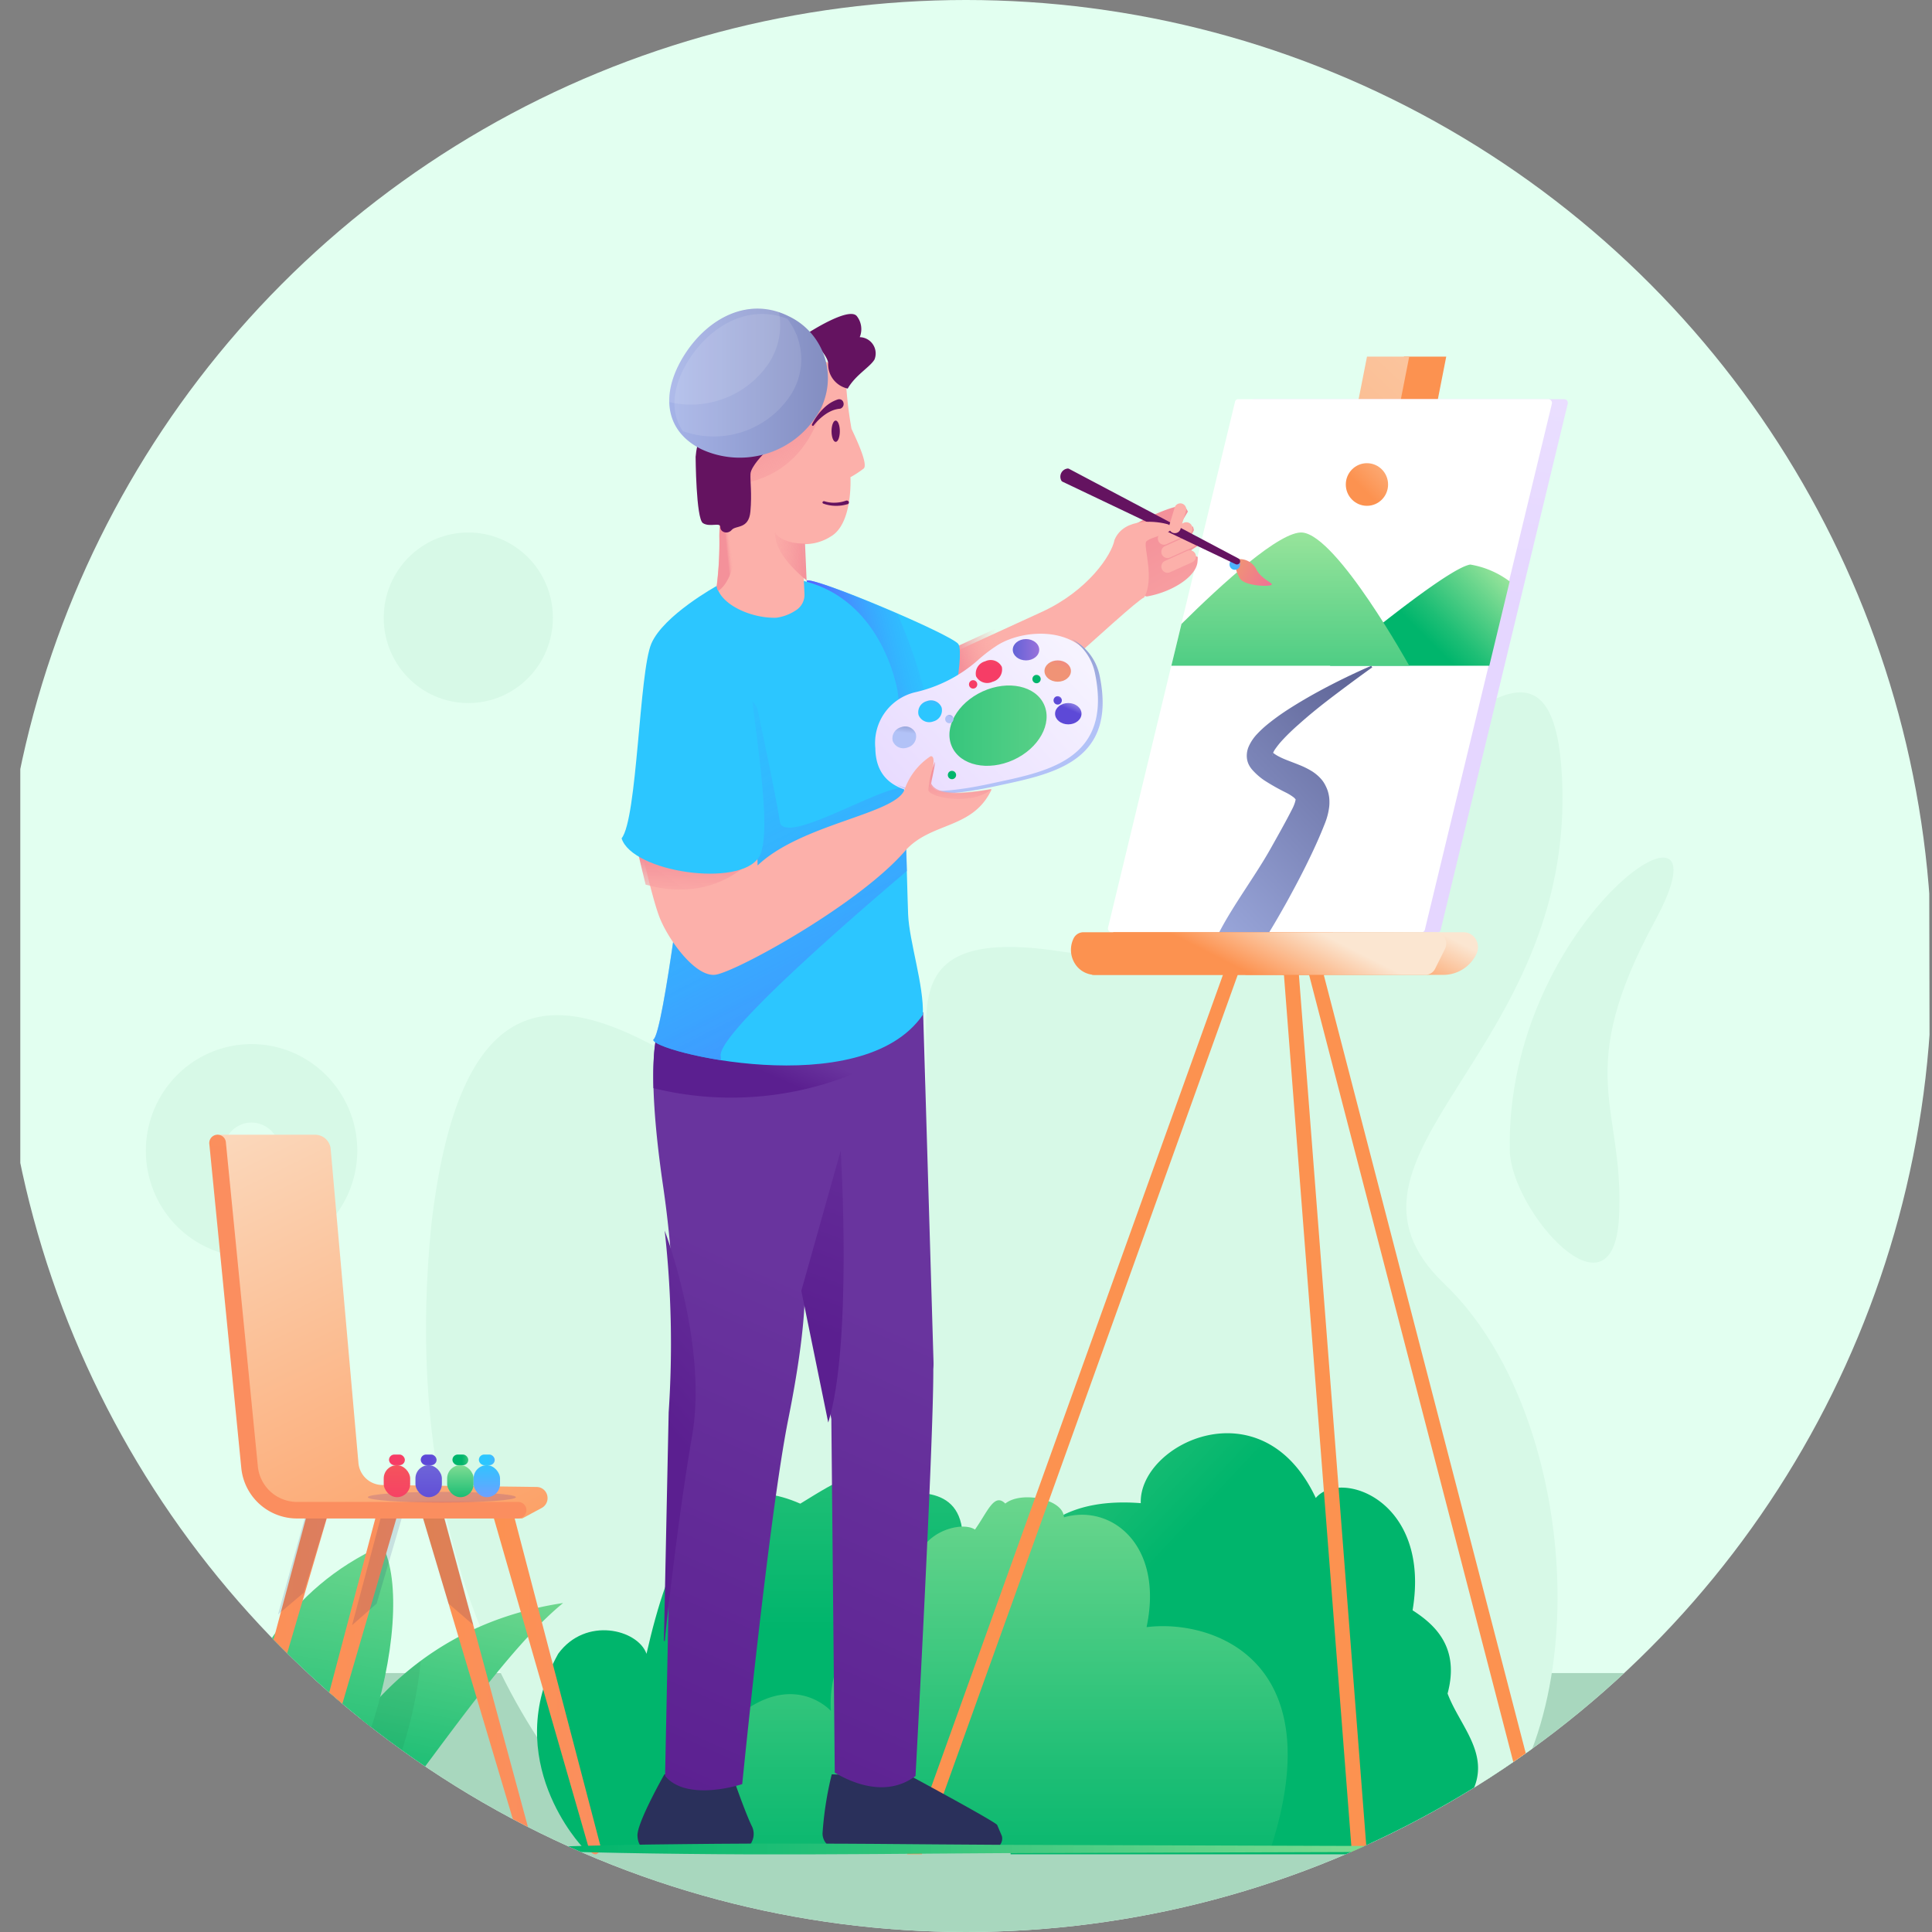 <svg xmlns="http://www.w3.org/2000/svg" xmlns:xlink="http://www.w3.org/1999/xlink" width="122" height="122" viewBox="0 0 122 122"><rect x="0" y="0" width="122" height="122" fill="#808080" stroke="none"/><defs><style>.a,.ak,.bn,.ci{fill:#fff;}.a{stroke:#707070;}.b{clip-path:url(#a);}.c{fill:#e2fff0;}.d{fill:#a8d7be;}.e{fill:#d7f9e7;}.f{fill:url(#b);}.g{fill:#0c010c;opacity:0.05;}.h{fill:url(#c);}.i{fill:url(#d);}.j{fill:url(#e);}.k{fill:url(#f);}.l{fill:url(#g);}.m{fill:url(#h);}.n{fill:url(#i);}.o{fill:url(#j);}.p{fill:url(#k);}.q{fill:url(#l);}.r{fill:url(#m);}.s{fill:#000067;opacity:0.12;}.t{fill:url(#n);}.u{fill:url(#o);}.v{fill:url(#p);}.w{fill:url(#q);}.x{fill:url(#r);}.y{opacity:0.2;fill:url(#s);}.z{fill:url(#t);}.aa{fill:url(#u);}.ab{fill:url(#v);}.ac{fill:url(#w);}.ad{fill:url(#x);}.ae{fill:url(#y);}.af{fill:url(#z);}.ag{fill:url(#aa);}.ah{fill:url(#ab);}.ai{fill:url(#ac);}.aj{fill:url(#ad);}.al{fill:url(#ae);}.am{fill:url(#af);}.an{fill:url(#ag);}.ao{fill:url(#ah);}.ap{fill:url(#ai);}.aq{fill:url(#aj);}.ar{fill:url(#ak);}.as{fill:url(#al);}.at{fill:url(#am);}.au{fill:url(#an);}.av{fill:#fcb0aa;}.aw{fill:url(#ao);}.ax{fill:url(#ap);}.ay{fill:#641360;}.az{fill:#2a305b;}.ba{fill:url(#aq);}.bb{fill:url(#ar);}.bc{fill:url(#as);}.bd{fill:url(#at);}.be{fill:url(#au);}.bf{fill:#2cc6ff;}.bg{fill:url(#av);}.bh{fill:url(#aw);}.bi{fill:url(#ax);}.bj{fill:url(#ay);}.bk{fill:url(#az);}.bl{fill:url(#ba);}.bm{fill:url(#bb);}.bn{opacity:0.11;}.bo{fill:url(#bc);}.bp{fill:url(#bd);}.bq{fill:url(#be);}.br{fill:url(#bf);}.bs{fill:url(#bg);}.bt{fill:url(#bh);}.bu{fill:url(#bi);}.bv{fill:url(#bj);}.bw{fill:url(#bk);}.bx{fill:url(#bl);}.by{fill:url(#bm);}.bz{fill:url(#bn);}.ca{fill:url(#bo);}.cb{fill:url(#bp);}.cc{fill:url(#bq);}.cd{fill:url(#br);}.ce{fill:url(#bs);}.cf{fill:url(#bt);}.cg{fill:#bae6cf;}.cg,.ch,.ci,.cj{fill-rule:evenodd;}.ch{fill:#96c7ad;}.cj{fill:#94c9ad;}</style><clipPath id="a"><circle class="a" cx="61" cy="61" r="61" transform="translate(-0.239 0.398)"/></clipPath><linearGradient id="b" x1="0.413" y1="0.936" x2="0.694" y2="-0.483" gradientUnits="objectBoundingBox"><stop offset="0" stop-color="#00b56c"/><stop offset="0.22" stop-color="#1dbe75"/><stop offset="0.68" stop-color="#68d58c"/><stop offset="1" stop-color="#9ee69d"/></linearGradient><linearGradient id="c" x1="0.451" y1="0.835" x2="0.586" y2="-0.249" xlink:href="#b"/><linearGradient id="d" x1="0.423" y1="0.852" x2="0.614" y2="-0.222" xlink:href="#b"/><linearGradient id="e" x1="0.459" y1="0.914" x2="0.596" y2="-0.425" xlink:href="#b"/><linearGradient id="f" x1="0.413" y1="0.928" x2="0.694" y2="-0.465" xlink:href="#b"/><linearGradient id="g" x1="0.451" y1="0.835" x2="0.587" y2="-0.249" xlink:href="#b"/><linearGradient id="h" x1="0.422" y1="0.852" x2="0.616" y2="-0.222" xlink:href="#b"/><linearGradient id="i" x1="0.458" y1="0.914" x2="0.598" y2="-0.425" xlink:href="#b"/><linearGradient id="j" x1="0.266" y1="0.445" x2="-0.441" y2="-0.185" xlink:href="#b"/><linearGradient id="k" x1="0.5" y1="0.436" x2="0.5" y2="-1.191" xlink:href="#b"/><linearGradient id="l" x1="0.5" y1="1.139" x2="0.5" y2="-0.47" xlink:href="#b"/><linearGradient id="m" y1="0.5" x2="1.048" y2="0.5" gradientUnits="objectBoundingBox"><stop offset="0" stop-color="#fc9250"/><stop offset="1" stop-color="#fb8e5f"/></linearGradient><linearGradient id="n" x1="0" y1="0.5" x2="1" y2="0.5" xlink:href="#m"/><linearGradient id="o" x1="-0.034" y1="0.5" x2="1" y2="0.5" xlink:href="#m"/><linearGradient id="p" x1="-0.012" y1="0.5" x2="1" y2="0.5" xlink:href="#m"/><linearGradient id="q" x1="0.77" y1="1.475" x2="0.006" y2="-0.361" gradientUnits="objectBoundingBox"><stop offset="0" stop-color="#fc9250"/><stop offset="1" stop-color="#fbe6d1"/></linearGradient><linearGradient id="r" x1="0.491" y1="-0.699" x2="0.497" y2="0.13" xlink:href="#m"/><linearGradient id="s" x1="0.5" y1="1.339" x2="0.5" y2="-0.295" gradientUnits="objectBoundingBox"><stop offset="0.05" stop-color="#5b1f90"/><stop offset="1" stop-color="#69349e"/></linearGradient><linearGradient id="t" x1="0.601" y1="0.501" x2="1.6" y2="0.501" gradientUnits="objectBoundingBox"><stop offset="0.06" stop-color="#f63d66"/><stop offset="1" stop-color="#f5555c"/></linearGradient><linearGradient id="u" x1="0.5" y1="1.339" x2="0.5" y2="-0.076" xlink:href="#t"/><linearGradient id="v" x1="0.601" y1="0.501" x2="1.6" y2="0.501" gradientUnits="objectBoundingBox"><stop offset="0" stop-color="#5d49d7"/><stop offset="1" stop-color="#6f66d8"/></linearGradient><linearGradient id="w" x1="0.499" y1="1.339" x2="0.499" y2="-0.076" xlink:href="#v"/><linearGradient id="x" x1="0.601" y1="0.501" x2="1.601" y2="0.501" xlink:href="#b"/><linearGradient id="y" x1="0.499" y1="1.339" x2="0.5" y2="-0.298" xlink:href="#b"/><linearGradient id="z" x1="0.6" y1="0.501" x2="1.6" y2="0.501" gradientUnits="objectBoundingBox"><stop offset="0" stop-color="#2cc6ff"/><stop offset="0.38" stop-color="#49b5ff"/><stop offset="1" stop-color="#8096ff"/></linearGradient><linearGradient id="aa" x1="0.5" y1="-0.119" x2="0.5" y2="1.296" xlink:href="#z"/><linearGradient id="ab" x1="0.485" y1="-0.238" x2="0.479" y2="-0.56" xlink:href="#q"/><linearGradient id="ac" x1="0.326" y1="1.199" x2="0.857" y2="-0.943" xlink:href="#q"/><linearGradient id="ad" x1="0.667" y1="-1.059" x2="0.514" y2="0.364" gradientUnits="objectBoundingBox"><stop offset="0" stop-color="#f6f3ff"/><stop offset="1" stop-color="#e5d6ff"/></linearGradient><linearGradient id="ae" x1="-0.084" y1="1.521" x2="1.029" y2="-0.442" gradientUnits="objectBoundingBox"><stop offset="0" stop-color="#b2c2f7"/><stop offset="0.77" stop-color="#616799"/></linearGradient><linearGradient id="af" x1="0.34" y1="1.234" x2="0.077" y2="2.435" xlink:href="#q"/><linearGradient id="ag" x1="0.507" y1="1.234" x2="0.519" y2="2.435" xlink:href="#q"/><linearGradient id="ah" x1="0.49" y1="1.234" x2="0.474" y2="2.435" xlink:href="#q"/><linearGradient id="ai" x1="0.483" y1="0.634" x2="1.102" y2="0.285" xlink:href="#b"/><linearGradient id="aj" x1="0.5" y1="2.186" x2="0.5" y2="-0.07" xlink:href="#b"/><linearGradient id="ak" x1="0.399" y1="0.601" x2="2.181" y2="-1.181" xlink:href="#q"/><linearGradient id="al" x1="0.614" y1="0.477" x2="0.985" y2="0.396" xlink:href="#q"/><linearGradient id="am" x1="0.376" y1="0.525" x2="0.76" y2="0.439" xlink:href="#q"/><linearGradient id="an" x1="0.397" y1="0.199" x2="1.264" y2="1.965" gradientUnits="objectBoundingBox"><stop offset="0" stop-color="#f4919a"/><stop offset="1" stop-color="#fcb0aa"/></linearGradient><linearGradient id="ao" x1="-0.015" y1="0.351" x2="0.988" y2="0.748" gradientUnits="objectBoundingBox"><stop offset="0" stop-color="#f09376"/><stop offset="1" stop-color="#f07295"/></linearGradient><linearGradient id="ap" x1="0.125" y1="1.244" x2="0.864" y2="-0.215" xlink:href="#z"/><linearGradient id="aq" x1="0.395" y1="1.13" x2="0.524" y2="0.334" xlink:href="#s"/><linearGradient id="ar" x1="0.321" y1="0.603" x2="0.546" y2="0.441" xlink:href="#s"/><linearGradient id="as" x1="0.51" y1="0.564" x2="0.991" y2="0.324" gradientUnits="objectBoundingBox"><stop offset="0" stop-color="#f4919a"/><stop offset="1" stop-color="#fcb0aa" stop-opacity="0"/></linearGradient><linearGradient id="at" x1="0.458" y1="0.5" x2="-0.343" y2="1.323" xlink:href="#z"/><linearGradient id="au" x1="0.132" y1="0.598" x2="1.102" y2="0.341" gradientUnits="objectBoundingBox"><stop offset="0" stop-color="#5d56ff"/><stop offset="0.11" stop-color="#5764ff" stop-opacity="0.878"/><stop offset="0.56" stop-color="#4098ff" stop-opacity="0.412"/><stop offset="0.86" stop-color="#32b9ff" stop-opacity="0.122"/><stop offset="1" stop-color="#2cc6ff" stop-opacity="0"/></linearGradient><linearGradient id="av" x1="0.091" y1="-0.524" x2="0.888" y2="1.675" gradientUnits="objectBoundingBox"><stop offset="0" stop-color="#2cc6ff" stop-opacity="0"/><stop offset="0.14" stop-color="#32b9ff" stop-opacity="0.122"/><stop offset="0.44" stop-color="#4098ff" stop-opacity="0.412"/><stop offset="0.89" stop-color="#5764ff" stop-opacity="0.878"/><stop offset="1" stop-color="#5d56ff"/></linearGradient><linearGradient id="aw" x1="0.898" y1="0.268" x2="-0.164" y2="0.996" xlink:href="#ad"/><linearGradient id="ax" x1="0.663" y1="0.355" x2="1.326" y2="-0.754" xlink:href="#ae"/><linearGradient id="ay" x1="0.5" y1="0.414" x2="0.514" y2="1.258" xlink:href="#as"/><linearGradient id="az" x1="0.422" y1="0.314" x2="0.983" y2="1.55" xlink:href="#as"/><linearGradient id="ba" x1="0.459" y1="0.503" x2="0.657" y2="0.435" xlink:href="#as"/><linearGradient id="bb" x1="-0.338" y1="0.5" x2="2.68" y2="0.5" xlink:href="#ae"/><linearGradient id="bc" x1="0.981" y1="0.537" x2="-0.658" y2="0.409" xlink:href="#as"/><linearGradient id="bd" y1="0.5" x2="2.89" y2="0.5" gradientUnits="objectBoundingBox"><stop offset="0" stop-color="#6362d7"/><stop offset="1" stop-color="#ff8fe2"/></linearGradient><linearGradient id="be" x1="0.588" y1="0.341" x2="1.144" y2="-0.673" xlink:href="#ao"/><linearGradient id="bf" x1="0.588" y1="0.341" x2="1.144" y2="-0.673" gradientUnits="objectBoundingBox"><stop offset="0" stop-color="#5d49d7"/><stop offset="1" stop-color="#6f66d8" stop-opacity="0"/></linearGradient><linearGradient id="bg" x1="0.587" y1="0.346" x2="1.144" y2="-0.638" xlink:href="#t"/><linearGradient id="bh" x1="-1.666" y1="-0.222" x2="2.812" y2="1.27" xlink:href="#b"/><linearGradient id="bi" x1="0.595" y1="0.314" x2="1.198" y2="-0.866" xlink:href="#z"/><linearGradient id="bj" x1="0.595" y1="0.314" x2="1.198" y2="-0.866" xlink:href="#ae"/><linearGradient id="bk" x1="0.606" y1="0.265" x2="1.28" y2="-1.242" xlink:href="#b"/><linearGradient id="bl" x1="0.606" y1="0.26" x2="1.276" y2="-1.248" xlink:href="#bf"/><linearGradient id="bm" x1="0.6" y1="0.267" x2="1.267" y2="-1.233" xlink:href="#ae"/><linearGradient id="bn" x1="0.605" y1="0.261" x2="1.28" y2="-1.252" xlink:href="#b"/><linearGradient id="bo" x1="0.603" y1="0.265" x2="1.278" y2="-1.244" xlink:href="#t"/><linearGradient id="bp" x1="0.497" y1="0.354" x2="0.512" y2="1.405" xlink:href="#as"/><linearGradient id="bq" x1="0.49" y1="0.74" x2="0.576" y2="-0.48" xlink:href="#s"/><linearGradient id="br" x1="0.493" y1="0.557" x2="0.559" y2="-0.271" xlink:href="#s"/><linearGradient id="bs" x1="0" y1="0.5" x2="1" y2="0.5" xlink:href="#b"/><linearGradient id="bt" x1="0" y1="0.496" x2="1" y2="0.496" xlink:href="#b"/></defs><g class="b" transform="translate(0.239 -0.398)"><g transform="translate(0.042 -48.274)"><g transform="translate(0 2.531)"><path class="c" d="M0,0H120.35l.368,193.86H0Z" transform="translate(1.001)"/><rect class="d" width="110.489" height="42.07" transform="translate(0 151.79)"/><g transform="translate(3.588 65.63)"><g transform="translate(0 0)"><path class="e" d="M27.978,188.954a6.676,6.676,0,0,1-6.169-4.154,6.772,6.772,0,0,1,1.446-7.336A6.636,6.636,0,0,1,30.531,176a6.74,6.74,0,0,1-2.553,12.95Zm0-8.512a1.766,1.766,0,0,0-1.633,1.1,1.792,1.792,0,0,0,.382,1.941,1.756,1.756,0,0,0,1.925.387,1.783,1.783,0,0,0-.674-3.426Z" transform="translate(-15.959 -129.046)"/><path class="e" d="M101.849,164.595s-15.635-11.548-12.808-39.472c3.315-28.17,21.157-1.994,28.37-4.747s-3.391-14.772,11.467-12.442,30.7-28.453,31.557-10.981-15.934,23.836-7.415,31.974,9.8,27.93,1.7,35.26C141,164.187,101.849,164.595,101.849,164.595Z" transform="translate(-65.667 -67.328)"/><g transform="translate(0 78.103)"><path class="f" d="M54.973,30.816s2.508-14.771,17.261-17c-5.38,4.379-12.539,17-14.9,17A4.38,4.38,0,0,1,54.973,30.816Z" transform="translate(-40.543 -10.182)"/><path class="g" d="M63.243,27.6c-6.869,5.1-8.271,13.35-8.271,13.35a4.38,4.38,0,0,0,2.36,0,2.021,2.021,0,0,0,1.129-.577A26.5,26.5,0,0,0,63.243,27.6Z" transform="translate(-40.543 -20.316)"/><path class="h" d="M23.724,24.085S20.875,17.2,20.6,11.857c2.974.222,9.026,7.793,8.727,10.837l-.3,3.042Z" transform="translate(-15.195 -8.74)"/><path class="g" d="M27.14,32.377a10.988,10.988,0,0,0-3.415-3.106,55.259,55.259,0,0,0,2.3,7.13l3.986,1.24c.571-.889,1.125-1.757,1.61-2.526a.392.392,0,0,1,.01-.106c.146-1.506-1.261-4.12-3.08-6.4a18.431,18.431,0,0,0-1.414,3.771Z" transform="translate(-17.497 -21.056)"/><path class="i" d="M8.241,43.015S1.889,36.234,0,29.8c5.357.669,11.775,6.087,12,10.911C11.919,43.831,8.241,43.015,8.241,43.015Z" transform="translate(0 -21.936)"/><path class="g" d="M26,45.4a19.7,19.7,0,0,0-1.837,6.863c1.107,1.376,1.9,2.221,1.9,2.221s3.681.816,3.754-2.3C29.709,49.862,28.166,47.4,26,45.4Z" transform="translate(-17.82 -33.406)"/><path class="j" d="M35.98,21.249S34.6,5.571,46.773.079c2.36,4.3-1.51,20.014-9.078,21.845C35.98,22.779,35.98,21.249,35.98,21.249Z" transform="translate(-26.501 -0.079)"/></g><g transform="translate(95.157 88.28)"><path class="k" d="M25.911,14.686s1.178-6.874,8.108-7.91c-2.529,2.038-5.89,7.91-7,7.91A2.067,2.067,0,0,1,25.911,14.686Z" transform="translate(-19.133 -5.083)"/><path class="g" d="M29.8,13.19A10.72,10.72,0,0,0,25.911,19.4a2.067,2.067,0,0,0,1.108,0,.949.949,0,0,0,.531-.268A12.247,12.247,0,0,0,29.8,13.19Z" transform="translate(-19.133 -9.8)"/><path class="l" d="M11.231,11.553A21.063,21.063,0,0,1,9.766,5.862c1.4.1,4.238,3.627,4.1,5.044l-.138,1.415Z" transform="translate(-7.226 -4.411)"/><path class="g" d="M12.844,15.414a5.127,5.127,0,0,0-1.6-1.446,25.621,25.621,0,0,0,1.077,3.318l1.873.577c.268-.414.528-.817.756-1.175v-.049a5.424,5.424,0,0,0-1.447-2.98A8.5,8.5,0,0,0,12.844,15.414Z" transform="translate(-8.315 -10.144)"/><path class="m" d="M3.96,20.363S.977,17.2.089,14.215c2.515.311,5.531,2.833,5.634,5.078C5.695,20.744,3.96,20.363,3.96,20.363Z" transform="translate(-0.089 -10.554)"/><path class="g" d="M12.3,21.473a9.1,9.1,0,0,0-.862,3.191c.521.641.893,1.034.893,1.034s1.724.381,1.763-1.07A4.956,4.956,0,0,0,12.3,21.473Z" transform="translate(-8.461 -15.891)"/><path class="n" d="M17,10.233S16.35,2.936,22.067.38c1.108,2-.709,9.314-4.264,10.167C17,10.945,17,10.233,17,10.233Z" transform="translate(-12.543 -0.38)"/></g><path class="o" d="M228.6,280.31s-.707-8.286,8.4-7.57c-.131-3.753,7.673-7.548,11.052-.328,1.561-1.848,7.283.133,6.112,7.094,1.431.917,2.991,2.358,2.21,5.255.78,2.1,2.867,3.939,1.434,6.439a19.6,19.6,0,0,1-.766,3.713H228.78Z" transform="translate(-168.833 -197.309)"/><path class="p" d="M118.274,301.933s-5.263-5.5-1.534-12.2c1.733-2.376,5.03-1.543,5.578,0,1.346-5.893,3.6-12.163,9.711-9.48,2.415-1.479,4.246-2.754,5.228-.64,1.781,0,5.184-.77,5.03,3.185,5.038-1.171,15.275,4.505,9.408,19.257C145.029,302.058,118.274,301.933,118.274,301.933Z" transform="translate(-85.362 -204.79)"/><path class="q" d="M162.965,305.8s-3.672-6.791-.47-8.888,5.229.168,5.229.168a7.059,7.059,0,0,1,5.764-7.4c-1.57-3.477,2.311-4.756,3.333-4.05.813-1.145,1.215-2.342,1.917-1.643,1-.818,3.688-.287,3.7.869,3.02-.869,6.318,1.779,5.22,6.935,4.118-.518,11.738,2.012,7.827,14.014Z" transform="translate(-119.125 -208.53)"/><path class="r" d="M61.58,284.9l-.2-.046-5.719,21.6a.472.472,0,0,0,.221.6c.2.057.419-.117.5-.392l6.266-21.507C62.29,285.08,61.937,284.985,61.58,284.9Z" transform="translate(-41.282 -209.466)"/><path class="s" d="M73.166,284.9l-.2-.046L70.9,292.6h0l1.551-1.361h0l1.787-6.078C73.88,285.079,73.525,284.984,73.166,284.9Z" transform="translate(-52.536 -209.466)"/><path class="t" d="M39.35,302.046h0a.467.467,0,0,1-.222-.6l6.015-22.536c.075-.282.3-.465.5-.406l.555.16a.475.475,0,0,1,.217.615l-6.571,22.372C39.768,301.929,39.546,302.1,39.35,302.046Z" transform="translate(-29.09 -204.79)"/><path class="s" d="M56.508,278.668l-.579-.16c-.21-.059-.446.123-.524.407l-2.313,8.333h0l1.63-1.377h0l2.012-6.592A.464.464,0,0,0,56.508,278.668Z" transform="translate(-39.406 -204.79)"/><path class="u" d="M110.946,305.522,105.2,283.584a2.514,2.514,0,0,1-.41.016c-.159.124-.322.241-.492.348a.3.3,0,0,1-.34-.006l6.271,21.789c.079.274.3.449.492.392A.477.477,0,0,0,110.946,305.522Z" transform="translate(-76.921 -208.53)"/><path class="v" d="M93.473,304.257,87.53,282.324l-.094-.012a7.47,7.47,0,0,1-1.28.049l6.593,22.1c.081.271.305.444.5.387A.461.461,0,0,0,93.473,304.257Z" transform="translate(-63.791 -207.595)"/><path class="s" d="M87.546,282.325l-.1-.012a7.581,7.581,0,0,1-1.3.049l2.095,7h0l1.577,1.361h0Z" transform="translate(-63.791 -207.595)"/><path class="w" d="M39.1,197.11H45.13a.985.985,0,0,1,.972.908l1.753,19.81a1.527,1.527,0,0,0,1.5,1.4l9.76.124a.694.694,0,0,1,.68.652h0a.7.7,0,0,1-.364.671l-1.237.666-14.822-.459-1.914-1.59Z" transform="translate(-29.09 -144.943)"/><path class="x" d="M56.038,221.342H42.107a3.537,3.537,0,0,1-3.526-3.2l-2.015-20.425a.526.526,0,1,1,1.045-.1l2.016,20.423a2.488,2.488,0,0,0,2.48,2.256H56.063a.527.527,0,0,1,.526.541A.543.543,0,0,1,56.038,221.342Z" transform="translate(-27.214 -144.943)"/><ellipse class="y" cx="4.673" cy="0.337" rx="4.673" ry="0.337" transform="translate(19.361 74.717)"/><rect class="z" width="1.001" height="0.673" rx="0.337" transform="translate(20.696 72.361)"/><rect class="aa" width="1.669" height="2.019" rx="0.835" transform="translate(20.362 73.034)"/><rect class="ab" width="1.001" height="0.673" rx="0.337" transform="translate(22.699 72.361)"/><rect class="ac" width="1.669" height="2.019" rx="0.835" transform="translate(22.365 73.034)"/><rect class="ad" width="1.001" height="0.673" rx="0.337" transform="translate(24.701 72.361)"/><rect class="ae" width="1.669" height="2.019" rx="0.835" transform="translate(24.368 73.034)"/><rect class="af" width="1.001" height="0.673" rx="0.337" transform="translate(26.37 72.361)"/><rect class="ag" width="1.669" height="2.019" rx="0.835" transform="translate(26.037 73.034)"/><path class="ah" d="M297.379,50.486h-2.668l7.681-39.041h2.667Z" transform="translate(-217.602 -8.416)"/><path class="ai" d="M288.477,50.486h-2.668l7.681-39.041h2.667Z" transform="translate(-211.037 -8.416)"/><path class="aj" d="M276.377,55.275H256.791a.231.231,0,0,1-.179-.087.236.236,0,0,1-.046-.2l8.023-33.222a.2.2,0,0,1,.195-.151h19.586a.231.231,0,0,1,.179.087.236.236,0,0,1,.046.2l-8.023,33.222a.2.2,0,0,1-.195.151Z" transform="translate(-189.466 -15.897)"/><path class="ak" d="M272.562,55.275H252.976a.231.231,0,0,1-.179-.087.236.236,0,0,1-.046-.2l8.023-33.222a.2.2,0,0,1,.195-.151h19.586a.231.231,0,0,1,.179.087.237.237,0,0,1,.046.2l-8.023,33.222a.2.2,0,0,1-.195.151Z" transform="translate(-186.652 -15.897)"/><path class="al" d="M289.131,85.308c-.808.575-1.6,1.165-2.386,1.759s-1.552,1.206-2.269,1.851a13.454,13.454,0,0,0-1.015.981,5.118,5.118,0,0,0-.414.507,1.43,1.43,0,0,0-.225.428c-.011.043.01.049.011-.023a.357.357,0,0,0,0-.059c-.006-.021-.015-.042-.021-.063a.181.181,0,0,0-.027-.049c-.009-.013.007,0,.021.012a2.329,2.329,0,0,0,.447.292c.348.184.778.322,1.276.526a5.207,5.207,0,0,1,.818.409,2.811,2.811,0,0,1,.455.368,2.33,2.33,0,0,1,.217.253,2.037,2.037,0,0,1,.179.308,2.073,2.073,0,0,1,.135.336,2.415,2.415,0,0,1,.075.341,2.447,2.447,0,0,1,.021.324,2.318,2.318,0,0,1-.015.3,4.114,4.114,0,0,1-.249.993c-.381.981-.8,1.875-1.243,2.77-.224.446-.45.887-.685,1.324s-.467.873-.713,1.3c-.485.864-.994,1.716-1.533,2.544l-2.542-.968c.888-1.731,2.327-3.643,3.272-5.335.472-.841.953-1.69,1.367-2.507a2.353,2.353,0,0,0,.168-.413.6.6,0,0,0,.016-.065c.007-.022,0-.028.009-.042a.052.052,0,0,1,.014-.028c.016-.006-.011-.069-.118-.162a3.017,3.017,0,0,0-.481-.3,13.5,13.5,0,0,1-1.387-.783,4.063,4.063,0,0,1-.714-.62,1.583,1.583,0,0,1-.236-.324,1.259,1.259,0,0,1-.143-.466,1.461,1.461,0,0,1,.124-.742,2.828,2.828,0,0,1,.56-.81,6.694,6.694,0,0,1,.606-.561A14.725,14.725,0,0,1,283.762,88c.855-.552,1.725-1.048,2.609-1.508s1.787-.891,2.7-1.286Z" transform="translate(-206.348 -62.653)"/><path class="am" d="M204.422,210.752h.933l20.431-56.879h-.933Z" transform="translate(-151.013 -113.149)"/><path class="an" d="M314.556,210.752h.93l-14.76-56.879H299.8Z" transform="translate(-221.353 -113.149)"/><path class="ao" d="M299.106,210.752h.945l-4.4-56.879h-.945Z" transform="translate(-217.602 -113.149)"/><path class="ap" d="M317.505,62.111a5.684,5.684,0,0,0-2.488-1.065c-1.549.239-8.861,6.389-8.861,6.389H316.22Z" transform="translate(-226.043 -44.885)"/><path class="aq" d="M268.645,59.185l-.639,2.64h15.021s-4.534-8.181-6.736-8.41C274.9,53.276,271.188,56.666,268.645,59.185Z" transform="translate(-197.907 -39.275)"/><ellipse class="ar" cx="1.335" cy="1.346" rx="1.335" ry="1.346" transform="translate(81.114 9.76)"/><path class="as" d="M271.133,151.479h-22.2l1.343-2.692H272.4a.9.9,0,0,1,.771.456.982.982,0,0,1,.028.925h0A2.318,2.318,0,0,1,271.133,151.479Z" transform="translate(-183.839 -109.408)"/><path class="at" d="M266.224,151.479H245.367a1.509,1.509,0,0,1-1.3-.759,1.635,1.635,0,0,1-.051-1.55h0a.689.689,0,0,1,.615-.383h22.221a.687.687,0,0,1,.592.346.744.744,0,0,1,.022.706l-.627,1.257A.691.691,0,0,1,266.224,151.479Z" transform="translate(-180.087 -109.408)"/><path class="au" d="M260.031,50.2c-.229-.047-.132-.365-.132-.365l.355-.231c-.009-.068-.019-.136-.03-.206l-.317-.344c-.09-.1.078-.321.078-.321l.067-.144c-.019-.078-.037-.153-.057-.229l-1.023.221.7-1.164c-.1-.208-.194-.341-.28-.354-.717-.122-3.684,1.329-4.105,1.923,0,0,.577,3.528,1.785,3.791,1.536-.264,3.064-1.2,3.2-2.135a2.316,2.316,0,0,0,.019-.365,1.748,1.748,0,0,0-.264-.078Z" transform="translate(-188.528 -34.599)"/><path class="av" d="M.391,0A.393.393,0,0,1,.784.392l0,1.544a.388.388,0,0,1-.39.388.393.393,0,0,1-.393-.391L0,.389A.388.388,0,0,1,.391,0Z" transform="translate(69.441 15.034) rotate(-114.3)"/><path class="av" d="M.391,0A.393.393,0,0,1,.784.392l0,1.544a.388.388,0,0,1-.39.388.393.393,0,0,1-.393-.391L0,.389A.388.388,0,0,1,.391,0Z" transform="translate(69.662 15.874) rotate(-114.3)"/><path class="av" d="M.391,0A.393.393,0,0,1,.784.392l0,1.544a.388.388,0,0,1-.39.388.393.393,0,0,1-.393-.391L0,.389A.388.388,0,0,1,.391,0Z" transform="translate(69.663 16.807) rotate(-114.3)"/><path class="aw" d="M283.416,59.777a1.177,1.177,0,0,1,1.188.593c.35.714,1.137.9.977,1.025s-1.74.076-2.014-.437a2.508,2.508,0,0,1-.3-.917Z" transform="translate(-209.161 -43.95)"/><ellipse class="ax" cx="0.334" cy="0.337" rx="0.334" ry="0.337" transform="translate(73.771 15.818)"/><path class="ay" d="M252.628,44.1a.2.2,0,0,1-.263.089l-10.93-5.208a.171.171,0,0,1-.079-.082h0a.518.518,0,0,1,.378-.745h0a.176.176,0,0,1,.114.015l10.7,5.662a.2.2,0,0,1,.084.264Z" transform="translate(-178.211 -28.053)"/><path class="az" d="M141.267,349.711s-1.745,3.062-1.7,3.885.55.827.55.827h6.246a1.1,1.1,0,0,0,.413-1.467c-.46-.96-1.24-3.244-1.24-3.244Z" transform="translate(-103.182 -257.156)"/><path class="az" d="M184.66,349.711a21.579,21.579,0,0,0-.582,3.736.986.986,0,0,0,1.06.975h9.61a.686.686,0,0,0,.535-.254.637.637,0,0,0,.12-.564l-.295-.693c-.046-.169-5.293-3-5.293-3Z" transform="translate(-136.007 -257.156)"/><path class="ba" d="M143.7,168.965s-.881,1.752.283,9.77a68.762,68.762,0,0,1,.606,14.339s-.368,18.488-.466,23.016c1.4,1.68,4.872.517,4.872.517s1.7-17.025,2.911-23.058,1.028-8.3,1.028-8.3l1.689,8.3.216,22.335c1.667.988,3.578,1.358,5.1.21,0,0,1.138-20.922,1.123-25.692a4.26,4.26,0,0,0,.012-.485l-.656-22.055Z" transform="translate(-105.995 -123.435)"/><path class="bb" d="M157,171.326a19.647,19.647,0,0,0,3.406-2.831l-.018-.633L143.7,169s-.381.78-.31,3.661A20.529,20.529,0,0,0,157,171.326Z" transform="translate(-105.995 -123.435)"/><path class="av" d="M210.916,59.2s2.859-1.305,5.774-2.646,4.407-3.6,4.582-4.54c.616-1.49,2.77-1.178,3.4-.981.835.54-1.283.758-1.415,1.118s.548,2.345-.11,3.488c-.882.4-10.051,9.275-10.995,9.018-1.227-.335-2.64-2.844-2.64-2.844Z" transform="translate(-154.765 -37.405)"/><path class="bc" d="M210.9,76.7l-1.387,2.578s1.387,2.479,2.59,2.811a.849.849,0,0,0,.493-.172,18.979,18.979,0,0,1,1.924-6.891C212.5,75.965,210.9,76.7,210.9,76.7Z" transform="translate(-154.765 -55.172)"/><path class="bd" d="M180.26,64.88c.293-.359,9.2,3.405,9.589,4,.431.8-.809,6.076-.809,6.076l-6.263-1.865Z" transform="translate(-133.193 -47.691)"/><path class="be" d="M185.993,66.969c-2.56-1.127-5.568-2.295-5.733-2.089l2.452,8.069,5.559,1.668A31.03,31.03,0,0,0,185.993,66.969Z" transform="translate(-133.193 -47.691)"/><path class="bf" d="M145.562,80.691s-1.534,12.8-2.176,13.158c-.285.711,13.154,4.053,17.016-1.565.072-1.85-.858-4.623-.93-6.33s-.288-12.439-.715-14.369-1.916-5.8-6.017-6.73c-3.827.614-5.251,1.965-5.251,1.965Z" transform="translate(-105.995 -47.691)"/><path class="bg" d="M159.4,103.769c-.044-1.508-.1-3.413-.174-5.259-1.542-.07-7.237,3.518-7.834,2.259-.237-1.513-.934-4.869-1.417-7.148a1,1,0,0,0-1.8-.343l-1.915,2.878-.7,5.033s-1.536,12.864-2.178,13.221c-.108.269,1.73.912,4.264,1.309a1.031,1.031,0,0,0-.012-.247C147.389,114.1,155.968,106.677,159.4,103.769Z" transform="translate(-105.995 -68.263)"/><path class="bh" d="M203.24,79.265a8.978,8.978,0,0,1-3.96,2.008,3.294,3.294,0,0,0-2.488,3.53c.046,3.393,3.937,3.145,7.44,2.4s7.894-1.4,6.72-6.924c-.817-3.256-4.643-3.1-6.43-1.994A9.519,9.519,0,0,0,203.24,79.265Z" transform="translate(-145.386 -57.042)"/><path class="bi" d="M214.705,81.149a3.35,3.35,0,0,0-1.751-2.3,3.361,3.361,0,0,1,1.456,2.14c1.157,5.58-3.17,6.243-6.627,6.991-2.16.467-4.467.737-5.905.043,1.4.9,3.883.622,6.2.123C211.535,87.39,215.863,86.728,214.705,81.149Z" transform="translate(-149.137 -57.977)"/><path class="av" d="M139.566,111.594s.848,3.953,1.378,5.35,2.259,3.833,3.541,3.668,9.133-4.462,12.053-7.9c1.651-1.759,4.216-1.291,5.393-3.8-1.875.317-3.534.421-3.908-.329.054-.482.482-1.822.054-1.768a4.18,4.18,0,0,0-1.658,2.143c-.651,1.532-6.522,2.136-9.266,4.755-.052-2.089-.033-1.3-.033-1.3Z" transform="translate(-103.182 -78.55)"/><path class="bj" d="M145.972,125.363l-1.4-1.3-6.28-.712s.418,2.017.853,3.73C143.686,128.337,145.972,125.363,145.972,125.363Z" transform="translate(-102.244 -90.706)"/><path class="bf" d="M141.776,66.127s-3.371,1.852-4.145,3.648-.884,11.059-1.88,12.3c.664,2.132,7.462,3.143,8.678,1.179s-1.327-13.087-.666-14.739S141.776,66.127,141.776,66.127Z" transform="translate(-100.368 -48.626)"/><path class="av" d="M166.817,14.249a25.662,25.662,0,0,0,.333,2.686c.133.306,1.1,2.239.768,2.516a6.5,6.5,0,0,1-.834.545s.166,2.924-1.236,3.74a3.078,3.078,0,0,1-1.8.484l.132,3.15a1.153,1.153,0,0,1-.558,1.042,2.914,2.914,0,0,1-1.221.458c-1.582.049-3.559-.835-3.764-2.04a21.884,21.884,0,0,0,.167-3.2s.033-4.148,1.466-4.454,4.774-6.564,5.275-6.462S166.817,14.249,166.817,14.249Z" transform="translate(-117.25 -9.351)"/><path class="bk" d="M167.911,15.43c-1.174,1.631-3.448,5.519-4.565,5.76-.393.083-.681.461-.891.963l.243.176c5.744-.757,5.766-7.068,5.766-7.068Z" transform="translate(-120.063 -11.221)"/><path class="bl" d="M159.975,50.091l-1.09-.5c-.074.712-.079,1.262-.079,1.262a21.93,21.93,0,0,1-.166,3.185.883.883,0,0,0,.091.264C160.061,53.39,159.975,50.091,159.975,50.091Z" transform="translate(-117.25 -36.469)"/><path class="ay" d="M153.555,28.062s.026,3.9.461,4.184,1.106-.079,1.1.251.466.479.721.177,1.075-.026,1.178-1.16-.02-1.9.006-2.378.878-1.316.878-1.316C157.5,25.019,153.893,24.189,153.555,28.062Z" transform="translate(-113.498 -18.702)"/><path class="ay" d="M180.26,2.529s2.677-1.761,3.174-1.115a1.331,1.331,0,0,1,.18,1.323,1.028,1.028,0,0,1,.934,1.406c-.279.483-1.21.985-1.693,1.841a1.575,1.575,0,0,1-1.238-1.548C181.689,3.911,180.26,2.529,180.26,2.529Z" transform="translate(-133.193 -0.935)"/><path class="bm" d="M156.427,6.883a5.77,5.77,0,0,1-7.2,1.994c-2.457-1.221-2.533-3.721-1.013-6.042s4.064-3.582,6.521-2.36A4.324,4.324,0,0,1,156.427,6.883Z" transform="translate(-108.809 0)"/><path class="bn" d="M149.472,4.02c-1.1,1.64-1.354,3.372-.474,4.65A5.812,5.812,0,0,0,155.7,6.547a4.149,4.149,0,0,0-.1-4.963C153.276.661,150.912,1.874,149.472,4.02Z" transform="translate(-109.747 -0.935)"/><path class="bn" d="M154.123.2c-2.254-.7-4.508.52-5.9,2.608A5.315,5.315,0,0,0,147.2,5.9a5.941,5.941,0,0,0,6.22-2.351A4.38,4.38,0,0,0,154.123.2Z" transform="translate(-108.809 0)"/><ellipse class="ay" cx="0.262" cy="0.673" rx="0.262" ry="0.673" transform="translate(48.64 7.068)"/><path class="ay" d="M181.538,23.2a3.935,3.935,0,0,1,.658-.934,2.784,2.784,0,0,1,.444-.378,2.243,2.243,0,0,1,.535-.259.272.272,0,0,1,.346.2.308.308,0,0,1-.18.379.2.2,0,0,1-.053.012h-.009a1.706,1.706,0,0,0-.444.107,2.341,2.341,0,0,0-.435.233,3.49,3.49,0,0,0-.763.718h0a.056.056,0,0,1-.04.023.055.055,0,0,1-.043-.015.07.07,0,0,1-.017-.083Z" transform="translate(-134.131 -15.897)"/><path class="ay" d="M185.663,46.009a2.235,2.235,0,0,1-.385.085,2.475,2.475,0,0,1-.386.022,2.32,2.32,0,0,1-.385-.038,2.19,2.19,0,0,1-.375-.1.08.08,0,0,1-.051-.105.1.1,0,0,1,.113-.047h0a2.046,2.046,0,0,0,.339.076,1.9,1.9,0,0,0,.347.016,2.239,2.239,0,0,0,.346-.037,2.031,2.031,0,0,0,.325-.088h.006a.141.141,0,0,1,.177.065.117.117,0,0,1-.073.158Z" transform="translate(-136.007 -33.664)"/><path class="bo" d="M174.632,56.439l-.1-2.324s-1.407.052-1.9-.705C172.6,54.572,173.815,55.771,174.632,56.439Z" transform="translate(-127.566 -39.275)"/><ellipse class="bp" cx="0.835" cy="0.673" rx="0.835" ry="0.673" transform="translate(60.085 20.867)"/><ellipse class="bq" cx="0.835" cy="0.673" rx="0.835" ry="0.673" transform="translate(62.087 22.213)"/><ellipse class="br" cx="0.835" cy="0.673" rx="0.835" ry="0.673" transform="translate(62.755 24.906)"/><path class="bs" d="M.867,0a.788.788,0,0,1,.865.685.8.8,0,0,1-.868.689A.788.788,0,0,1,0,.687.8.8,0,0,1,.867,0Z" transform="translate(57.531 22.563) rotate(-19.83)"/><path class="bt" d="M3.2-.01c1.766-.005,3.194,1.052,3.19,2.361s-1.439,2.376-3.2,2.381S-.011,3.681-.007,2.371,1.431,0,3.2-.01Z" transform="translate(55.273 25.497) rotate(-24.3)"/><path class="bu" d="M.766,0A.72.72,0,0,1,1.53.67a.728.728,0,0,1-.768.675A.72.72,0,0,1,0,.674.728.728,0,0,1,.766,0Z" transform="translate(53.932 25.014) rotate(-17.5)"/><path class="bv" d="M.766,0A.72.72,0,0,1,1.53.67a.728.728,0,0,1-.768.675A.72.72,0,0,1,0,.674.728.728,0,0,1,.766,0Z" transform="translate(52.302 26.661) rotate(-17.5)"/><ellipse class="bw" cx="0.262" cy="0.265" rx="0.262" ry="0.265" transform="translate(61.324 23.126)"/><ellipse class="bx" cx="0.262" cy="0.265" rx="0.262" ry="0.265" transform="translate(62.659 24.473)"/><ellipse class="by" cx="0.262" cy="0.265" rx="0.262" ry="0.265" transform="translate(55.816 25.651)"/><ellipse class="bz" cx="0.262" cy="0.265" rx="0.262" ry="0.265" transform="translate(55.983 29.185)"/><ellipse class="ca" cx="0.262" cy="0.265" rx="0.262" ry="0.265" transform="translate(57.319 23.463)"/><path class="cb" d="M209.7,109.48c.033-.309.216-.966.239-1.388h0a6.792,6.792,0,0,0-.422,1.788c.049.49,2.821,1.015,4-.066C211.683,110.125,210.062,110.232,209.7,109.48Z" transform="translate(-154.765 -79.485)"/><path class="cc" d="M178.988,209.772l1.7,8.317c1.545-4.964.787-17.165.787-17.165Z" transform="translate(-132.256 -147.748)"/><path class="cd" d="M145.976,220.006a64.523,64.523,0,0,1,.25,11.47s-.161,7.716-.3,14.424l.051.015s.745-7.243,1.735-13S145.976,220,145.976,220Z" transform="translate(-107.871 -161.775)"/><path class="av" d="M.373,0A.376.376,0,0,1,.746.377l0,1.181a.372.372,0,0,1-.372.374A.376.376,0,0,1,0,1.556L0,.375A.372.372,0,0,1,.373,0Z" transform="translate(70.57 14.27) rotate(-163.15)"/><rect class="ce" width="29.041" height="0.337" transform="translate(1.669 97.266)"/><path class="cf" d="M120.491,366.429q3.984-.12,7.969-.155c1.329-.016,2.656-.024,3.985-.031h3.985c2.657,0,5.313.027,7.969.048s5.313.038,7.969.041l31.879.1v.3l-31.879.1c-2.656,0-5.312.022-7.969.04s-5.312.046-7.969.049h-3.985c-1.329-.007-2.656-.014-3.985-.03-2.656-.029-5.313-.076-7.969-.156Z" transform="translate(-89.113 -269.313)"/><rect class="ce" width="6.342" height="0.337" transform="translate(98.472 97.266)"/><ellipse class="e" cx="5.341" cy="5.385" rx="5.341" ry="5.385" transform="translate(20.362 14.136)"/><path class="e" d="M349.4,149.464c.07,3.811,6.551,11.2,6.9,4.193s-3-8.961,2.293-18.724S349.124,134.823,349.4,149.464Z" transform="translate(-257.931 -96.317)"/></g></g></g><g transform="translate(30.895)"><path class="cg" d="M11.053,16.568C1.7,16.568.714,10.238.706,10.173h.336c0,.006,0,.011.024.112.226.976,1.784,5.94,9.987,5.94,9.052,0,10-5.992,10.012-6.053H21.4c-.009.064-1,6.394-10.349,6.394" transform="translate(-0.706 -7.642)"/><path class="cg" d="M98.364,17.578c-9.352,0-9.909-7.33-9.913-7.4h.333c.018.29.546,7.059,9.58,7.059,9.063,0,10.422-6.987,10.434-7.057h.348c-.013.073-1.448,7.4-10.783,7.4" transform="translate(-65.419 -7.642)"/><path class="cg" d="M94.835,10.877,93.647,12.96a.477.477,0,0,1-.831,0l-1.189-2.082a.464.464,0,0,1,.406-.7H94.41a.472.472,0,0,1,.425.7" transform="translate(-67.712 -7.642)"/><path class="cg" d="M97.353,42.447h.334V16.532h-.334Z" transform="translate(-71.984 -12.318)"/><path class="cg" d="M56.683,10.877,55.495,12.96a.477.477,0,0,1-.831,0l-1.189-2.082a.468.468,0,0,1,.415-.7h2.377a.468.468,0,0,1,.415.7" transform="translate(-39.576 -7.642)"/><path class="cg" d="M59.2,33.1h.334V15.26H59.2Z" transform="translate(-43.848 -11.383)"/><path class="cg" d="M68.571,18.027a4.177,4.177,0,0,1-.833-.081,3.8,3.8,0,0,1-1.805-.92c.087-.073.17-.147.251-.221a3.606,3.606,0,0,0,.916.583,3.48,3.48,0,0,0,.808.242,3.9,3.9,0,0,0,.663.055,3.236,3.236,0,0,0,3.067-1.944q.084.162.18.326a3.492,3.492,0,0,1-3.161,1.959h-.085M65.7,16.8a5.135,5.135,0,0,1-.463-.557,7.321,7.321,0,0,1-.944-1.868l.212-.384a7.186,7.186,0,0,0,.912,1.945,4.825,4.825,0,0,0,.532.648q-.12.109-.249.216m6.276-1.041q-.1-.18-.182-.357a6.067,6.067,0,0,0,.254-.782q.02-.077.037-.152l.219.4q-.023.081-.049.163a6.117,6.117,0,0,1-.279.731" transform="translate(-47.599 -10.447)"/><path class="cg" d="M97.353,25.357h.334V15.26h-.334Z" transform="translate(-71.984 -11.383)"/><path class="ch" d="M54.851,15.073a.471.471,0,0,1-.188-.178l-1.192-2.009a.472.472,0,0,1-.049-.113.43.43,0,0,1-.012-.056h3.338a.459.459,0,0,1-.061.169l-1.176,1.982-.016.027-.007.011a.47.47,0,0,1-.181.167Z" transform="translate(-39.576 -9.512)"/><path class="ch" d="M93,15.073a.471.471,0,0,1-.188-.178l-.5-.849-.23-.387-.458-.773a.484.484,0,0,1-.038-.079c0-.011-.008-.023-.012-.034a.482.482,0,0,1-.012-.056H94.9a.456.456,0,0,1-.06.169l-.494.833-.209.353-.488.823a.472.472,0,0,1-.188.179Z" transform="translate(-67.712 -9.512)"/><path class="ci" d="M96.209,119.016c0,1.261-.673,1.418-1.335,1.418s-1.335-.157-1.335-1.418a8.444,8.444,0,0,1,1.335-3.293,8.443,8.443,0,0,1,1.335,3.293" transform="translate(-69.17 -85.257)"/><path class="ci" d="M56.787,88.5c0,1.261-.673,1.418-1.335,1.418s-1.335-.157-1.335-1.418A8.444,8.444,0,0,1,55.451,85.2,8.444,8.444,0,0,1,56.787,88.5" transform="translate(-40.096 -62.814)"/><path class="cg" d="M126.626,10.873l-1.189,2.086a.477.477,0,0,1-.831,0l-1.189-2.086a.464.464,0,0,1,.415-.7h2.377a.464.464,0,0,1,.416.7" transform="translate(-91.159 -7.642)"/><path class="cg" d="M129.145,29.732h.334V15.26h-.334Z" transform="translate(-95.431 -11.383)"/><path class="ci" d="M128,74.507c0,1.261-.673,1.418-1.335,1.418s-1.335-.157-1.335-1.418a8.444,8.444,0,0,1,1.335-3.293A8.443,8.443,0,0,1,128,74.507" transform="translate(-92.617 -52.528)"/><path class="cg" d="M50.483,82.659h-2.86l-2.409,3.366h7.677l-2.409-3.366" transform="translate(-33.531 -60.944)"/><path class="cj" d="M54.116,80.789h3v-.673h-3Z" transform="translate(-40.096 -59.073)"/><path class="cg" d="M88.633,111.908h-2.86l-2.409,3.366h7.677l-2.409-3.366" transform="translate(-61.667 -82.451)"/><path class="cj" d="M92.266,110.037h3v-.673h-3Z" transform="translate(-68.233 -80.581)"/><path class="cg" d="M120.425,69.942h-2.86l-2.409,3.366h7.677l-2.409-3.366" transform="translate(-85.114 -51.592)"/><path class="cj" d="M124.058,68.072h3V67.4h-3Z" transform="translate(-91.679 -49.722)"/><path class="cg" d="M129.145,25.357h.334V15.26h-.334Z" transform="translate(-95.431 -11.383)"/><path class="ch" d="M124.793,6.169a.471.471,0,0,1-.1-.074.478.478,0,0,1-.084-.1l-1.192-2.009a.481.481,0,0,1-.049-.113.422.422,0,0,1-.012-.056h3.338a.42.42,0,0,1-.012.056.468.468,0,0,1-.049.113l-.395.665-.8,1.344a.472.472,0,0,1-.188.178h-.457l.228-5.56" transform="translate(-91.159 -0.609)"/></g></g></g></svg>